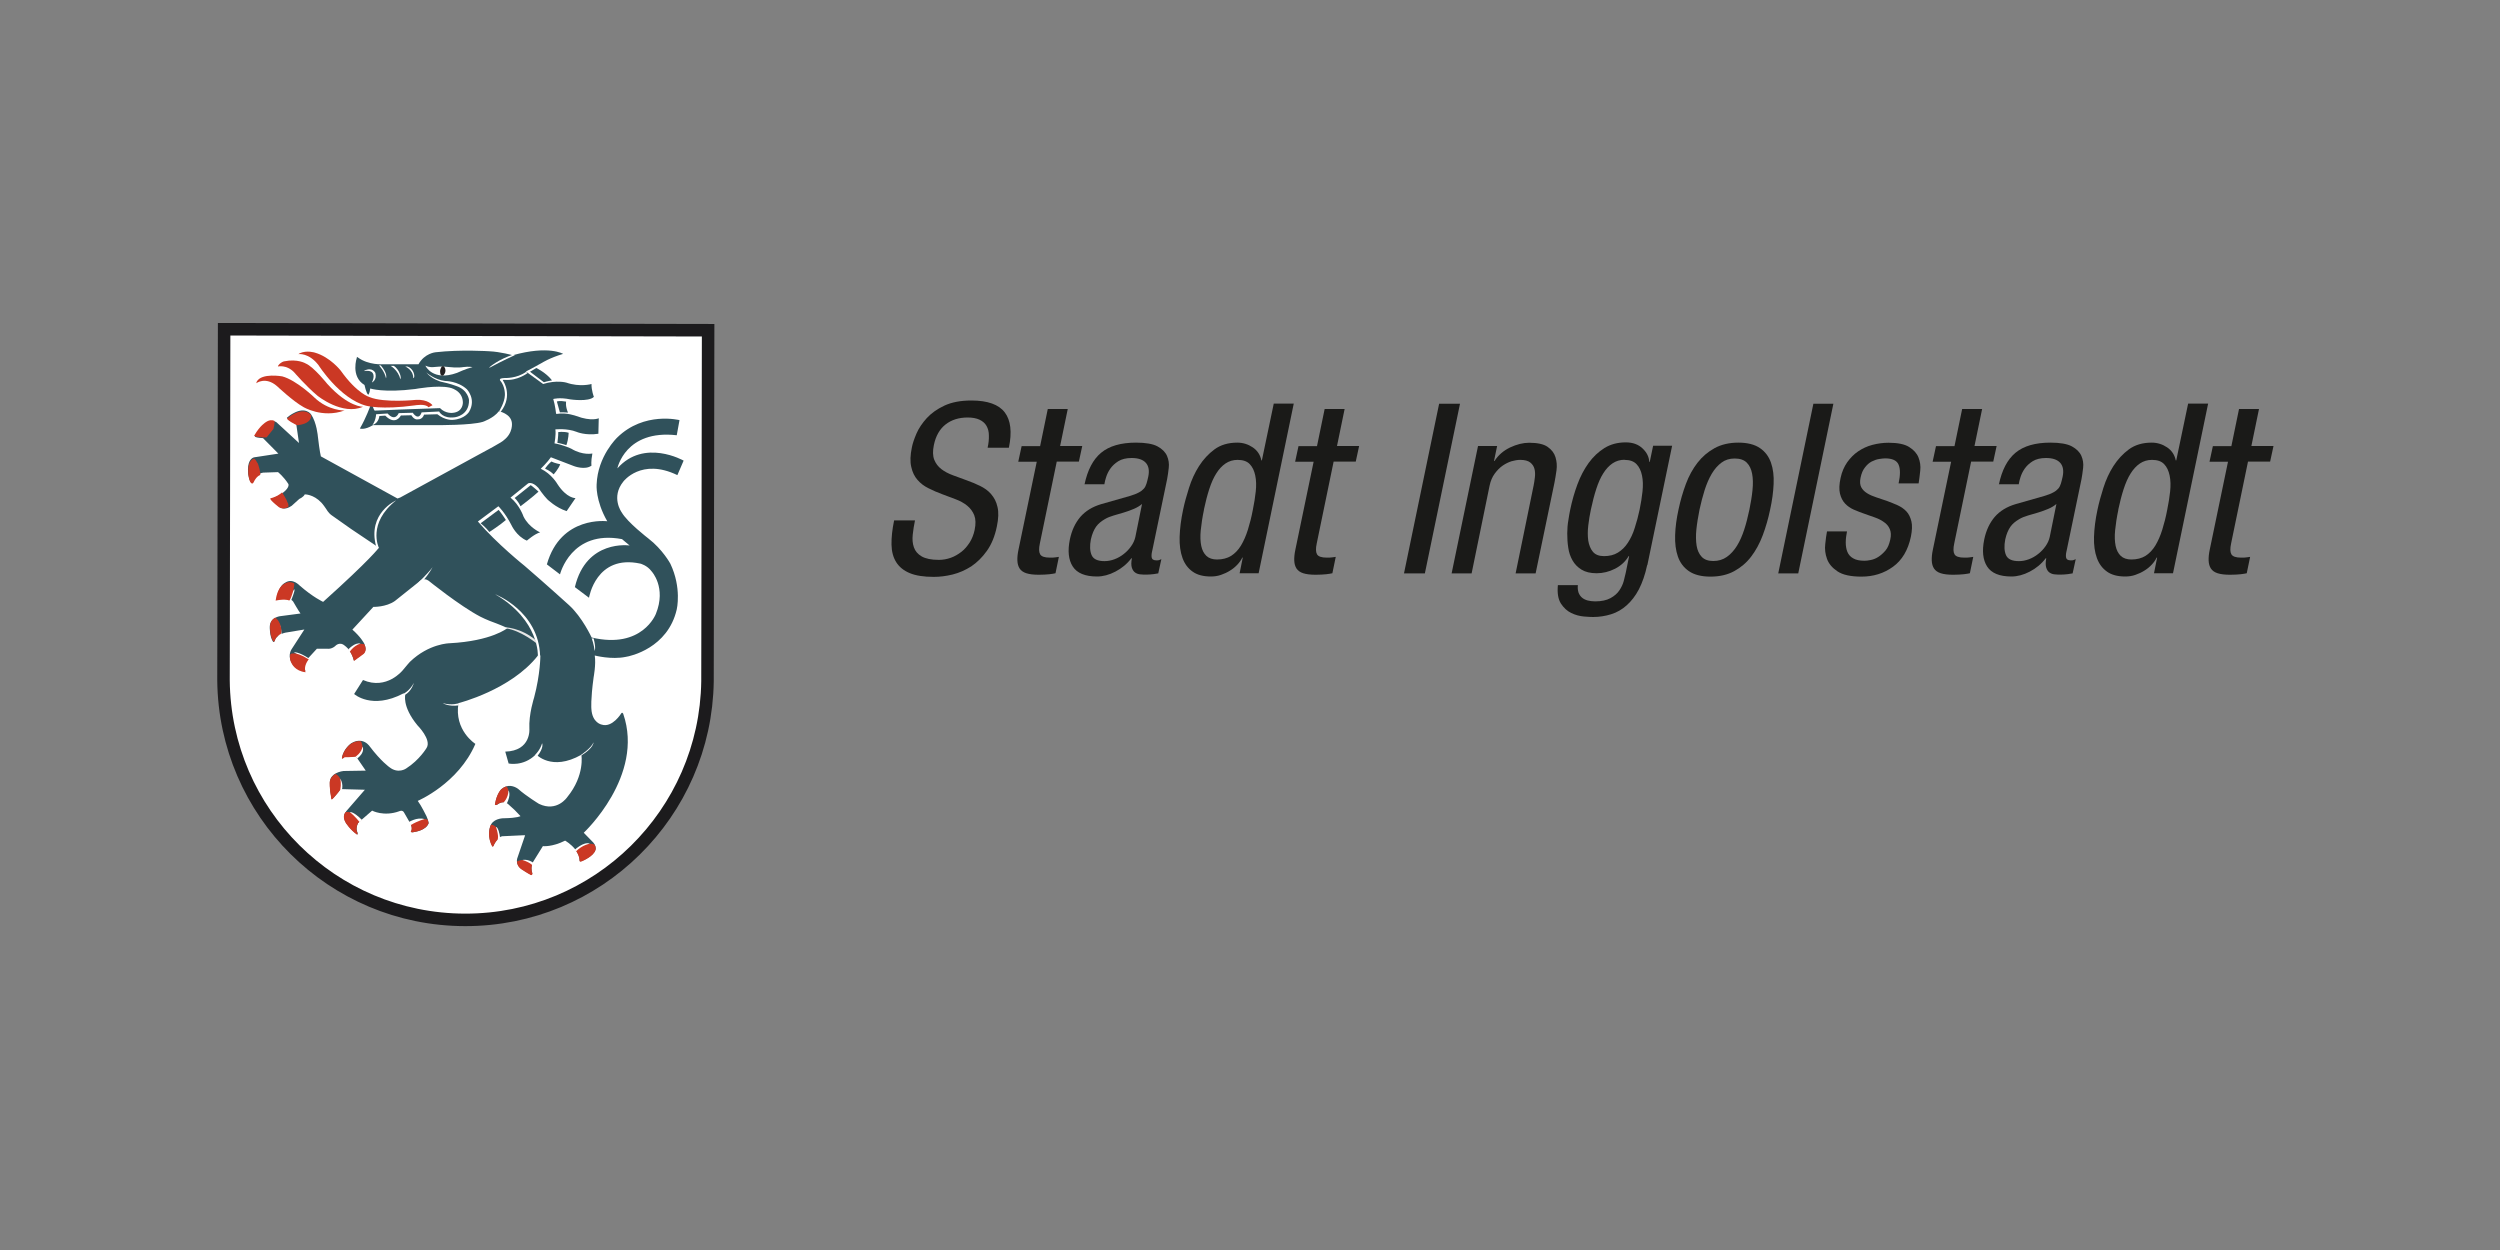 <?xml version="1.0" encoding="UTF-8"?>
<svg xmlns="http://www.w3.org/2000/svg" id="a" viewBox="0 0 200 100" width="200" height="100">
  <rect x="0" y="0" width="200" height="100" fill="#808080" stroke="none"/>
  <defs>
    <style>
      .bq {
        fill: #1a1a18;
      }

      .bq, .br, .bs, .bt, .bu, .bv {
        stroke-width: 0px;
      }

      .br {
        fill: #cb3824;
      }

      .bs {
        fill: #30515b;
      }

      .bw {
        stroke: #1c1b1d;
      }

      .bw, .bu {
        fill: #fff;
      }

      .bt {
        fill: #e6e6e6;
      }

      .bv {
        fill: #232021;
      }
    </style>
  </defs>
  <g>
    <g id="b" data-name="g4730">
      <path id="c" data-name="path187" class="bu" d="M23.77,28.6s.48.05,1.06-.36c0,0-.28.5-1.02.55l-.03-.19"></path>
      <path id="d" data-name="path189" class="bu" d="M21.14,29.76s.69-.18.98-1.01c0,0,.28.83-.73,1.27l-.25-.26"></path>
      <path id="e" data-name="path191" class="bu" d="M20.78,32.66s.05-.59-.21-.9c0,0,.09-.02.07-.21,0,0,.38.31.42,1l-.28.12"></path>
      <path id="f" data-name="path193" class="bu" d="M22.51,34.23s.49.37.75.76c0,0-.06-.42-.51-.94l-.24.18"></path>
    </g>
    <path id="g" data-name="path111" class="bw" d="M56.6,54.26v.24c-.15,10.58-8.79,19.11-19.4,19.09-10.62-.02-19.22-8.58-19.32-19.16v-.24l.05-27.85,38.72.08-.05,27.84"></path>
    <path id="h" data-name="path123" class="bs" d="M29.63,32.46s-.34.97-.84,1.82c0,0,.36.15,1.05-.27h5.16s2.68.02,3.62-.26c0,0,.85-.28,1.29-.85,0,0,.95.18,1.04.92,0,0,.13.82-.68,1.42,0,0,.13.01-2.12,1.21l-6.13,3.35-.22.08-6.13-3.37s-.1-.36-.24-1.59c0,0-.09-1.12-.55-1.78,0,0-.42-.62-1.39-.09,0,0-.24.11-.54.37,0,0,.01.13.75.51l.22,1.51-1.78-1.64s-.05-.05-.14-.08c-.14-.06-.38-.09-.67.11,0,0-.46.26-.91,1.04,0,0-.22.13.62.18l.05.05,1.18,1.19-1.83.28s-.07,0-.16.03c-.2.08-.51.35-.43,1.27,0,0,.07.63.26.7,0,0,.08.07.17-.1,0,0,.11-.3.38-.5.04-.03.09-.05.13-.08.08-.04.17-.07.27-.08l1.18-.04s.44.34.83.95c0,0,.13.25-.4.67,0,0-.04.03-.11.09-.15.11-.46.31-.83.4,0,0-.14.05.64.67,0,0,.28.28.77.03.06-.03.13-.07.2-.12l.61-.55s.33-.14.43-.36c0,0,.69-.02,1.33.66,0,0,.13.13.38.5,0,0,.18.33.44.51l1.56,1.1,1.98,1.33.23.18s-.63.89-4.45,4.32c0,0-.81-.37-1.88-1.31,0,0-.14-.15-.35-.26-.22-.11-.51-.17-.83.05,0,0-.53.23-.67,1.33,0,0,.48-.12.88-.06.07,0,.13.03.2.05.1.03.19.09.25.17,0,0,.46.8.59.96l-1.67.22s-.19.03-.38.14c-.2.12-.4.33-.41.71,0,0-.02.78.27,1.2,0,0,.1.07.15-.17,0,0,.06-.18.29-.34.04-.03.09-.06.14-.09.15-.07.34-.14.6-.17l1.32-.22-1.03,1.59s-.07.1-.11.26c-.05.19-.07.46.1.75,0,0,.26.62,1.12.71,0,0-.17-.35.11-.83.03-.05.07-.11.11-.17.01-.01.02-.03.03-.04l.67-.73h.86s.28.05.59-.2c0,0,.36-.44.81-.02,0,0,.11.07.26.24.04.05.08.1.12.17.12.18.24.42.32.75l.71-.52s.4-.22.13-.79c0,0,0,0,0-.02-.05-.1-.3-.56-.96-1.14l1.68-1.82s1.01.03,1.72-.47l2.03-1.62s.3-.27.67,0c0,0,2.49,2.01,4.13,2.87,0,0,.51.27,1.31.55,0,0,.6.23.86.37,0,0-1.23,1.03-4.63,1.21,0,0-1.65.02-3.17,1.49,0,0-.28.31-.57.67,0,0-1.28,1.61-3.18.78l-.71,1.12s1.41,1.28,3.93-.04l.17.06s-.3.95.97,2.49c0,0,1.14,1.14.73,1.8,0,0-.56.96-1.64,1.65,0,0-.63.45-1.33-.1,0,0-.67-.46-1.6-1.69,0,0-.24-.36-.67-.42-.22-.03-.48,0-.79.19,0,0-.62.42-.74,1.16,0,0-.01.14.21-.07,0,0,.59,0,.9-.05l.06.09.73,1.06-1.78.03s-.32.03-.62.19c-.22.12-.44.33-.47.66,0,0-.04.5.13,1.37,0,0,.02.08.17-.1,0,0,.35-.38.55-.67h.11s1.84.05,1.84.05l-1.51,1.74v.02s-.35.31-.01.87c0,0,.35.56.9.94,0,0,.08.02.02-.18,0,0-.17-.27.06-.74l.28-.25.84-.73s.92.5,2.17.05c0,0,.27-.15.4.13l.42.73.11.18s.17.38,0,.59c0,0,.03.11.32.02,0,0,.89-.12,1.1-.69,0,0,0-.09-.06-.28-.03-.08-.06-.17-.11-.28,0,0-.42-.86-.7-1.23,0,0,3.25-1.38,4.61-4.56,0,0-1.72-1.08-1.35-3.26,0,0,4.19-1.05,6.35-3.8h.2s0,1.47-.5,3.35c0,0-.44,1.34-.38,2.5,0,0,.16,1.77-1.93,1.83l.27.95s1.16.26,2.14-.69l.04-.06s1.24,1.41,3.64.05c0,0,.3,1.64-1.13,3.39,0,0-.82,1.23-2.26.54,0,0-1.02-.62-1.66-1.19,0,0-.45-.37-.96-.21-.13.04-.25.11-.38.22,0,0-.38.35-.51,1.22,0,0,.04.11.2,0,0,0,.22-.19.5-.17.06,0,.12.02.18.05.04.02.09.04.13.07l.56.51.46.48s-.23.15-1.3.17c0,0-.73-.03-1.04.47-.05.07-.07.15-.1.24,0,0-.25.75.2,1.53,0,0,.09.01.11-.12,0,0,.14-.3.35-.5.03-.03.08-.07.11-.09.06-.05.13-.07.2-.09l1.7-.08h.14s-.63,1.85-.63,1.85c0,0-.03.09-.03.2,0,.18.07.44.36.64,0,0,.5.33.76.46,0,0,.13.01.11-.14,0,0-.13-.29-.03-.65.01-.05.04-.11.07-.17l.04-.08.77-1.24s.73.09,1.78-.44c0,0,.46.26.81.7.03.03.05.07.07.1.15.23.28.5.28.8,0,0,.01.11.19.02,0,0,.94-.38,1.08-.9,0,0,.07-.17-.08-.43-.03-.04-.06-.09-.09-.13l-.77-.79s4.87-4.54,3.16-9.51c0,0-.07-.17-.16-.04,0,0-.71,1.17-1.56.9,0,0-.77-.13-.83-1.27,0,0-.07-.69.18-2.52,0,0,.2-1.04.09-1.74,0,0,1.33.35,2.48.11.36-.05,3.37-.7,4.08-3.8,0,0,.41-1.71-.51-3.65,0,0-.61-1.14-1.77-2.03,0,0-1.68-1.29-2.13-2.09,0,0-.88-1.2.14-2.46,0,0,1.43-1.91,4.32-.51l.5-1.16s-3.16-1.8-5.3.62c0,0,.63-3.12,4.75-2.65l.22-1.21s-2.83-.72-4.98,1.39c0,0-1.57,1.48-1.65,3.76,0,0-.11,1.27.85,2.94,0,0-3.72-.48-4.83,3.45l1.05.8s.88-3.59,4.96-2.82l.61.51s-3.47-.52-4.38,3.33l1.13.85s.56-3.5,4.11-2.73c0,0,.54.13.9.62,0,0,1.2,1.28.34,3.4,0,0-1.08,2.85-5.14,1.89,0,0-.75-1.63-1.81-2.59,0,0-1.83-1.66-3.55-3.14,0,0-2.22-1.77-3.74-3.55l1.64-1.22s.53.5,1.04,1.5c0,0,.4.9,1.24,1.25,0,0,.63-.55,1.06-.66,0,0-.9-.39-1.33-1.27,0,0-.31-.92-1.04-1.51l1.41-1.14s.32-.18.81.35c0,0,.42.62.73.93,0,0,.67.66,1.54.94l.71-1.04s-.7.03-1.45-1.13c0,0-.46-.81-1.33-1.22,0,0,.53-.51.81-.92l1.85.71s.88.34,1.4-.04c0,0-.06-.29.07-.97,0,0-.77.17-1.68-.38,0,0-.67-.32-1.35-.43,0,0,.13-.69.07-1.12,0,0,.95-.1,1.7.2,0,0,.71.31,1.74.15l.03-1.24s-.57.28-1.8-.18c0,0-.79-.3-1.52-.17h-.09s-.08-.71-.23-1.19c0,0,.5-.15,1.36.03,0,0,1.47.22,1.89-.2,0,0-.2-.51-.19-1.03,0,0-.92.27-2.01-.11,0,0-.77-.23-1.86.11l-1.38-1s.73-.37,1.3-.7c0,0,.6-.39,1.68-.71,0,0-1.15-.7-4.03.11,0,0-.98-.28-1.89-.32,0,0-2.27-.15-4.28.08,0,0-.88.07-1.37.96h-2.81s-1.19.1-2.06-.56l-.06-.03v.05s-.53,1.51.61,2.2c0,0,.13.63.29.78,0,0,.11-.03.17-.5,0,0,1.08.36,3.6.04,0,0,1.74-.33,2.75-.11,0,0,1.02.18,1.06,1.16,0,0,.05.79-.83.86,0,0-.56.07-1-.38l-3.1.11-2.13.09s-.11-.15-.15-.37l-.18-.04"></path>
    <path id="i" data-name="path117" class="br" d="M20.5,30.66s.74-.57,1.66.23c0,0,1.28,1.21,2.11,1.67,0,0,1.51.92,3.29.28,0,0-1.29.03-2.4-1.03,0,0-1.43-1.39-2.58-1.7,0,0-1.65-.3-2.04.42l-.04.13"></path>
    <path id="j" data-name="path119" class="br" d="M22.23,29.32s.67-.17,1.29.45c0,0,.95,1.11,1.88,1.89,0,0,1.99,1.61,3.64.88,0,0-1.16.04-2.85-1.82,0,0-1.1-1.38-1.73-1.64,0,0-.65-.4-1.74-.17,0,0-.26.05-.46.33l-.03.08"></path>
    <path id="k" data-name="path121" class="br" d="M23.88,28.33s.82-.13,1.6.88c0,0,1.7,2.69,3.82,3.25,0,0,1.21.34,3.88-.03,0,0,.86-.16,1.1.15l.32-.16s-.34-.49-1.33-.43c0,0-2.53.26-3.7-.22,0,0-.99-.26-2.32-2.13,0,0-.84-1.08-2.06-1.43,0,0-.64-.21-1.21.05l-.09.06"></path>
    <path id="l" data-name="path125" class="bs" d="M42.91,29.44s.8.39,1.25.99c0,0-.41.07-.65.15l-1.08-.82-.03-.02.51-.3"></path>
    <path id="m" data-name="path127" class="bs" d="M44.55,32.12s.2-.09.74.01c0,0-.08.34.15.88,0,0-.38-.04-.65-.02l-.24-.87"></path>
    <path id="n" data-name="path129" class="bs" d="M44.65,34.57s.43-.07.84.05c0,0,0,.48-.18.99,0,0-.47-.15-.72-.18,0,0,.08-.57.07-.83v-.04"></path>
    <path id="o" data-name="path131" class="bs" d="M43.62,37.51s.31.09.67.44c0,0,.37-.4.53-.81,0,0-.47-.09-.71-.22,0,0-.24.2-.46.5l-.04.09"></path>
    <path id="p" data-name="path133" class="bs" d="M41.17,39.84s.25.2.47.66c0,0,1.01-.76,1.44-1.17,0,0-.36-.33-.62-.52l-1.29,1.03"></path>
    <path id="q" data-name="path135" class="bs" d="M38.45,41.86s.42.33.7.7c0,0,.88-.57,1.32-.96,0,0-.34-.53-.58-.81l-1.44,1.07"></path>
    <path id="r" data-name="path151" class="br" d="M27.88,51.96s.08.1.12.17c.12.18.24.42.32.75l.71-.52s.4-.22.13-.8c0,0,0,0,0-.02-.62-.15-1.08.22-1.27.42"></path>
    <path id="s" data-name="path153" class="br" d="M28.88,59.3c-.22-.03-.48,0-.79.19,0,0-.62.42-.74,1.16,0,0-.01.14.21-.07,0,0,.59,0,.9-.05l.06.09s.79-.29.36-1.32"></path>
    <path id="t" data-name="path155" class="br" d="M26.85,61.91c-.22.12-.44.33-.47.66,0,0-.04.5.13,1.37,0,0,.02.08.17-.1,0,0,.35-.38.55-.67h.11s.15-.88-.48-1.25"></path>
    <path id="u" data-name="path157" class="br" d="M27.66,64.96s-.34.31,0,.87c0,0,.35.56.9.94,0,0,.08.02.02-.18,0,0-.17-.27.06-.74l.28-.25s-.51-.71-1.26-.64"></path>
    <path id="v" data-name="path159" class="br" d="M32.75,65.76l.11.18s.17.38,0,.59c0,0,.03.11.32.02,0,0,.89-.12,1.1-.69,0,0,0-.09-.06-.28-.52-.22-1.47.17-1.47.17"></path>
    <path id="w" data-name="path161" class="br" d="M41.36,68.91c0,.18.07.44.36.64,0,0,.5.33.76.46,0,0,.13.01.11-.14,0,0-.13-.29-.03-.65.02-.05.04-.11.07-.17.02-.03-.65-.45-1.27-.13"></path>
    <path id="x" data-name="path163" class="br" d="M40.48,62.92c-.13.04-.25.11-.38.22,0,0-.38.35-.51,1.22,0,0,.04.11.2,0,0,0,.22-.2.5-.17.06,0,.12.02.18.05.05.03.45-1.1,0-1.34"></path>
    <path id="y" data-name="path165" class="br" d="M46.02,67.98s.05.07.07.1c.15.23.28.5.28.8,0,0,.01.11.19.02,0,0,.94-.38,1.08-.9,0,0,.07-.17-.08-.43-.31-.18-1.14,0-1.54.42"></path>
    <path id="z" data-name="path167" class="br" d="M39.29,65.97c-.05.07-.07.15-.1.24,0,0-.25.75.2,1.53,0,0,.09.01.11-.12,0,0,.14-.3.35-.5.03-.03.08-.07.11-.09.07-.05-.03-1-.67-1.06"></path>
    <g id="aa" data-name="g4736">
      <path id="ab" data-name="path169" class="bu" d="M29.13,29.69s.61-.14.73.25c0,0,.11.22-.11.66,0,0,.42-.18.28-.76,0,0-.22-.51-.88-.19v.04"></path>
      <path id="ac" data-name="path171" class="bu" d="M30.31,29.22s.46.48.57,1.04c0,0,.17-.34-.42-1.03h-.15"></path>
      <path id="ad" data-name="path173" class="bu" d="M31.24,29.26s.62.36.79,1.08c0,0,.11-.14-.11-.59,0,0-.16-.33-.42-.48h-.25"></path>
      <path id="ae" data-name="path175" class="bu" d="M32.41,29.32s.65.24.65.93c0,0,.12,0,.07-.29,0,0-.07-.47-.53-.64h-.18"></path>
      <path id="af" data-name="path177" class="bu" d="M34.04,29.27s.58,1.26,2.52.56c0,0,.73-.34,1.24-.46,0,0-.26-.07-.78,0,0,0-.3.09-1.38-.03,0,0-.28-.05-1,.03,0,0-.3.03-.58-.11h-.02"></path>
      <path id="ag" data-name="path179" class="bu" d="M29.8,33.99s.25-.3.29-.85l.92-.06s.54.69.89-.03l1.12-.03s.45.71.71-.03l1.4-.07s.28.6,1.27.46c0,0,1.15-.14,1.12-1.38,0,0-.07-.81-1.02-1.12,0,0-.52-.2-1.21-.34,0,0-.75-.19-1.19-.75,0,0,.64.59,1.52.69,0,0,1-.01,1.73.66,0,0,.77.79.18,1.8,0,0-.34.59-1.32.65,0,0-.59.06-1.22-.45l-1.07.03s-.1.4-.51.38c0,0-.26.07-.5-.33l-.84.02s-.42.85-1.25.01l-.47.03s-.04.54-.52.71h-.04"></path>
    </g>
    <g id="ah" data-name="g4744">
      <path id="ai" data-name="path181" class="bu" d="M39.18,29.36s.68-.61,1.9-1l.11.05s-1.1.5-1.97.98l-.08.03.03-.06"></path>
      <path id="aj" data-name="path183" class="bu" d="M39.93,32.9s.44-.69.46-1.28c0,0,.05-.69-.39-1.2,0,0-.05-.11.09-.14,0,0,.13-.04.29-.04,0,0,.96.05,1.7-.49l.13.09s-.78.63-1.83.55c0,0-.21-.03-.14.06,0,0,.83,1.17-.17,2.48l-.02.03-.12-.04v-.03"></path>
    </g>
    <g id="ak" data-name="g4768">
      <path id="al" data-name="path195" class="bu" d="M23,47.96s.28-.36.5-.78c0,0,.24-.27-.21.86l-.28-.08"></path>
      <path id="am" data-name="path197" class="bu" d="M22.27,50.9s.03-.53-.09-1.03c0,0,.27-.23.35.88l-.26.15"></path>
      <path id="an" data-name="path199" class="bu" d="M23.54,52.21s.67.32,1.03.71l.15-.24s-.72-.5-1.16-.5l-.02.03"></path>
      <path id="ao" data-name="path201" class="bu" d="M27.85,51.97s.53-.61,1-.48c0,0-.46.07-.9.68l-.1-.2"></path>
    </g>
    <g id="ap" data-name="g4748">
      <path id="aq" data-name="path185" class="bu" d="M30.27,43.86l.03-.06s-.93-1.94,1.39-3.77c0,0-2.32,1.01-1.6,3.68l.1.13.07.02"></path>
      <path id="ar" data-name="path203" class="bu" d="M33.42,46.65s.85-.81,1.18-1.27c0,0-.25.51-.77,1.09l-.42.18"></path>
      <path id="as" data-name="path205" class="bu" d="M43.03,52.5s.17-2.86-3.42-4.96c0,0,3.49,1.33,3.6,4.95l-.18.02"></path>
    </g>
    <path id="at" data-name="path207" class="bt" d="M40.35,50.18s1.31,0,2.54,1.06l.05.24s-1.27-1.04-2.45-1.21l-.15-.09"></path>
    <g id="au" data-name="g4753">
      <path id="av" data-name="path209" class="bu" d="M47.33,51.05s.19.51.24,1.02c0,0,.13-.18-.08-1h-.17"></path>
      <path id="aw" data-name="path211" class="bu" d="M36.69,56.26s-.53.2-1.27-.01c0,0,.46.3,1.28.18v-.17"></path>
      <path id="ax" data-name="path213" class="bu" d="M32.25,55.52s.52-.24.86-.89c0,0-.2.71-.73.96l-.13-.07"></path>
      <path id="ay" data-name="path215" class="bu" d="M28.45,60.53s.48-.31.55-.8c0,0,.26.44-.44.96l-.11-.17"></path>
      <path id="az" data-name="path217" class="bu" d="M27.22,63.17s.11-.5-.01-.88c0,0,.28.36.14.92l-.13-.03"></path>
      <path id="ba" data-name="path219" class="bu" d="M28.77,65.77s-.41-.53-.78-.79c0,0,.23-.13.98.63l-.2.17"></path>
      <path id="bb" data-name="path221" class="bu" d="M32.69,65.78s.66-.44,1.27-.25c0,0-.49.11-1.11.48l-.16-.22"></path>
      <path id="bc" data-name="path223" class="bu" d="M42.84,60.35s.36-.33.53-.89c0,0,.17.34-.39,1.04l-.15-.15"></path>
      <path id="bd" data-name="path225" class="bu" d="M46.48,60.39s.83-.55,1-1c0,0,.03.43-.99,1.06v-.06"></path>
      <path id="be" data-name="path227" class="bu" d="M40.26,64.22s.4-.34.42-.99c0,0,.24.32-.15,1.08l-.27-.09"></path>
      <path id="bf" data-name="path229" class="bu" d="M39.81,67.2s.13-.28-.13-1.04c0,0,.2-.05.33.88l-.2.16"></path>
      <path id="bg" data-name="path231" class="bu" d="M42.62,69.25s-.18-.25-.82-.45c0,0,.42-.12.92.26l-.11.18"></path>
      <path id="bh" data-name="path233" class="bu" d="M45.97,67.99s.73-.69,1.22-.5c0,0-.61.1-1.12.63l-.1-.13"></path>
    </g>
    <path id="bi" data-name="path235" class="bv" d="M35.58,29.41s.18.3-.1.61c0,0-.15.12-.24-.08,0,0-.03-.09-.03-.17,0-.07-.03-.17.11-.42,0,0,.13-.15.24.03v.03"></path>
    <g>
      <path id="bj" data-name="path137" class="br" d="M24.89,33.21s-.42-.61-1.39-.09c0,0-.24.11-.54.37,0,0,0,.13.75.51.02.05,1.25-.05,1.18-.8"></path>
      <path id="bk" data-name="path139" class="br" d="M21.87,34.33s.16-.63.07-.67c-.14-.06-.38-.09-.67.11,0,0-.46.26-.91,1.04,0,0-.22.13.62.18h.35s.54-.67.54-.67"></path>
      <path id="bl" data-name="path141" class="br" d="M20.57,37.01c-.03-.07-.18-.35-.27-.32-.2.08-.51.35-.43,1.28,0,0,.07.63.26.7,0,0,.08.07.17-.1,0,0,.11-.3.38-.5.04-.03.08-.05.13-.07.08-.05-.15-.95-.23-.99"></path>
      <path id="bm" data-name="path143" class="br" d="M22.57,39.39s-.04.03-.11.09c-.15.11-.46.31-.83.39,0,0-.14.05.64.67,0,0,.28.28.77.03.06-.03.05-.28-.06-.42,0-.11-.42-.77-.42-.77"></path>
      <path id="bn" data-name="path145" class="br" d="M23.55,46.67c-.22-.11-.51-.17-.83.05,0,0-.53.23-.67,1.33,0,0,.48-.12.88-.06.07,0,.13.02.2.05.1.03.44-1,.41-1.37"></path>
      <path id="bo" data-name="path147" class="br" d="M22.01,49.41c-.2.11-.4.33-.41.71,0,0-.02.78.27,1.2,0,0,.1.07.15-.17,0,0,.06-.18.29-.34.04-.03.09-.06.14-.09.15-.08.06-1-.44-1.31"></path>
      <path id="bp" data-name="path149" class="br" d="M23.23,52.32c-.05.19-.07.46.1.75,0,0,.26.62,1.12.71,0,0-.17-.35.11-.83.03-.06.07-.11.11-.17.01-.01.02-.03.03-.04-.03.04-.9-.65-1.47-.42"></path>
    </g>
  </g>
  <g>
    <path class="bq" d="M79.01,35.81c.08-.35.11-.68.1-.98,0-.3-.07-.55-.19-.76-.12-.21-.3-.37-.55-.49-.25-.12-.57-.18-.96-.18-.71,0-1.3.19-1.77.56s-.78.92-.93,1.64c-.1.48-.09.87.03,1.18.12.3.31.55.57.75.26.2.57.36.92.49.35.13.72.27,1.09.4.37.13.73.28,1.08.45.35.17.65.38.89.66s.42.61.51,1.03c.1.41.08.93-.05,1.55-.16.79-.43,1.44-.8,1.96-.37.52-.79.93-1.25,1.24-.47.3-.97.52-1.49.65-.53.13-1.03.19-1.51.19-.8,0-1.44-.1-1.92-.3-.48-.2-.84-.49-1.08-.87s-.37-.85-.38-1.42c-.01-.56.06-1.21.21-1.93h1.67c-.08.38-.14.76-.18,1.13-.04.37-.02.71.09,1.02.1.3.31.55.62.73.31.18.77.28,1.38.28.33,0,.65-.06.96-.17.31-.11.59-.28.85-.48s.47-.46.66-.75c.18-.29.31-.62.39-.99.1-.48.09-.87-.03-1.18-.12-.3-.31-.56-.57-.77-.26-.21-.57-.38-.92-.51-.35-.13-.72-.27-1.09-.41-.37-.14-.73-.29-1.08-.47-.35-.17-.64-.39-.88-.67-.24-.27-.41-.62-.5-1.04-.1-.42-.08-.94.05-1.56.06-.32.19-.69.37-1.11.18-.42.46-.83.82-1.23.36-.39.83-.73,1.41-1s1.29-.41,2.16-.41c1.3,0,2.19.32,2.67.95s.59,1.58.33,2.83h-1.67Z"></path>
    <path class="bq" d="M83.82,32.72h1.6l-.61,2.96h1.77l-.27,1.25h-1.77l-1.35,6.54c-.09.41-.08.7.02.87.1.18.36.27.78.27.18,0,.32,0,.43-.02.11-.01.21-.03.29-.04l-.27,1.31c-.11.03-.28.05-.5.08-.22.02-.5.04-.83.04-.42,0-.75-.04-1-.12-.25-.08-.43-.21-.54-.38-.11-.17-.17-.38-.18-.64s.02-.54.09-.87l1.46-7.03h-1.48l.27-1.25h1.48l.61-2.96Z"></path>
    <path class="bq" d="M86.76,38.76c.24-1.15.68-2,1.33-2.54.65-.54,1.58-.81,2.79-.81.77,0,1.35.1,1.72.3.37.2.63.46.76.76.13.3.18.62.14.96-.04.34-.08.64-.13.9l-1.18,5.68c-.03.1-.04.2-.06.3-.01.1-.01.19,0,.27.01.08.05.14.1.18.06.04.15.07.28.07.1,0,.18,0,.24-.03.06-.02.11-.04.16-.07l-.25,1.14c-.06.01-.19.03-.37.06-.18.02-.38.04-.58.04-.15,0-.31,0-.47-.02-.16-.01-.3-.06-.42-.14-.12-.08-.21-.21-.27-.39-.06-.18-.06-.43,0-.76h-.04c-.35.46-.78.81-1.28,1.07-.5.26-.99.39-1.47.39-.95,0-1.6-.27-1.94-.8-.34-.53-.42-1.25-.23-2.17.15-.72.43-1.32.84-1.8.41-.47.96-.81,1.67-1.02l2.28-.65c.3-.09.54-.18.72-.28.18-.09.31-.2.41-.31.1-.11.16-.25.21-.4s.09-.34.14-.55c.1-.48.04-.85-.19-1.11-.23-.26-.61-.39-1.14-.39-.44,0-.8.09-1.07.26s-.48.37-.64.6-.26.45-.33.67c-.07.22-.11.38-.12.47l-.02.1h-1.6ZM91.36,40.32c-.18.15-.39.28-.65.39-.25.11-.52.2-.8.29-.28.08-.55.16-.82.24-.27.08-.5.17-.7.29-.29.17-.53.36-.7.6s-.32.57-.42,1.02c-.1.52-.08.94.06,1.26.14.32.48.48,1.03.48.27,0,.53-.05.8-.15.27-.1.51-.24.74-.42.23-.18.42-.38.59-.62s.28-.48.34-.75l.53-2.62Z"></path>
    <path class="bq" d="M100.69,45.86h-1.52l.25-1.25h-.04c-.09.19-.22.38-.39.56-.17.18-.37.35-.59.48-.22.14-.46.25-.72.34-.26.09-.53.13-.81.13-.61,0-1.1-.13-1.46-.39-.37-.26-.64-.62-.81-1.09s-.25-1.03-.23-1.69c.02-.66.11-1.39.28-2.18.11-.53.27-1.11.47-1.74s.46-1.21.8-1.74c.34-.53.75-.98,1.24-1.34.49-.36,1.1-.54,1.82-.54.46,0,.87.13,1.24.38.37.25.6.6.69,1.04h.04l.95-4.54h1.6l-2.81,13.57ZM96.32,40.77c-.13.61-.21,1.16-.26,1.65s-.03.91.04,1.25c.07.34.21.61.41.8.2.19.49.29.85.29.44,0,.82-.1,1.13-.29.31-.2.57-.47.79-.83.21-.35.4-.78.55-1.26s.29-1.02.4-1.61c.1-.49.18-.98.23-1.45s.04-.9-.04-1.28c-.08-.38-.22-.68-.44-.91-.22-.23-.54-.34-.97-.34-.37,0-.69.1-.97.29s-.53.46-.74.8c-.22.34-.4.76-.56,1.25-.16.49-.3,1.04-.43,1.65Z"></path>
    <path class="bq" d="M105.97,32.72h1.6l-.61,2.96h1.77l-.27,1.25h-1.77l-1.35,6.54c-.09.41-.08.7.02.87.1.18.36.27.78.27.18,0,.32,0,.43-.02.11-.01.21-.03.29-.04l-.27,1.31c-.11.03-.28.05-.5.08-.22.02-.5.04-.83.04-.42,0-.75-.04-1-.12-.25-.08-.43-.21-.54-.38-.11-.17-.17-.38-.18-.64s.02-.54.09-.87l1.46-7.03h-1.48l.27-1.25h1.48l.61-2.96Z"></path>
    <path class="bq" d="M115.13,32.3h1.67l-2.81,13.57h-1.67l2.81-13.57Z"></path>
    <path class="bq" d="M118.25,35.68h1.52l-.25,1.2h.04c.3-.47.72-.83,1.24-1.08.53-.25,1.04-.38,1.53-.38.67,0,1.17.11,1.48.33.32.22.53.5.63.83.1.33.13.68.08,1.05s-.11.71-.17,1.02l-1.5,7.22h-1.6l1.44-7.03c.04-.19.07-.41.1-.65.03-.24.02-.47-.03-.67s-.16-.38-.34-.52c-.18-.14-.44-.21-.8-.21-.22,0-.45.04-.7.11-.25.08-.49.2-.72.36s-.44.38-.63.64c-.19.26-.32.57-.4.94l-1.44,7.03h-1.6l2.11-10.18Z"></path>
    <path class="bq" d="M131.77,45.22c-.16.76-.39,1.4-.66,1.93-.28.53-.61.95-.98,1.28-.37.33-.79.57-1.24.71s-.94.22-1.44.22c-.15,0-.4-.01-.74-.04s-.68-.12-1.01-.28c-.33-.16-.6-.41-.83-.76-.22-.35-.3-.84-.24-1.47h1.6c-.03.23,0,.42.05.59.06.16.15.3.28.41.13.11.28.18.46.23.18.04.37.07.59.07.51,0,.92-.09,1.23-.26.31-.17.55-.38.71-.62.16-.24.28-.49.35-.75.07-.26.12-.48.16-.66l.27-1.33h-.04c-.25.43-.62.77-1.09,1.01s-.97.36-1.47.36-.9-.1-1.21-.29-.55-.44-.72-.74c-.17-.3-.29-.64-.34-1.02-.06-.37-.08-.75-.08-1.13,0-.38.03-.74.09-1.07.05-.34.1-.62.15-.85.14-.68.33-1.35.57-2s.54-1.22.9-1.72c.36-.5.79-.9,1.27-1.2.49-.3,1.05-.45,1.7-.45.56,0,1,.16,1.34.48.34.32.52.68.54,1.08h.04l.27-1.29h1.52l-1.98,9.54ZM129.97,36.78c-.37,0-.69.1-.97.29s-.53.46-.74.8c-.22.34-.4.76-.56,1.25-.16.49-.3,1.04-.43,1.65-.09.42-.16.85-.21,1.28s-.05.84,0,1.2c.06.36.18.66.37.89.19.23.49.35.89.35.43,0,.8-.09,1.11-.28.31-.19.58-.45.8-.79s.41-.73.55-1.19c.15-.46.28-.94.39-1.46.1-.49.18-.98.23-1.45s.04-.9-.04-1.28c-.08-.38-.22-.68-.44-.91-.22-.23-.54-.34-.97-.34Z"></path>
    <path class="bq" d="M134.28,40.77c.15-.72.35-1.41.59-2.05.24-.65.55-1.21.93-1.7.38-.49.84-.88,1.37-1.17.53-.29,1.17-.44,1.9-.44s1.31.15,1.73.44c.42.29.71.68.88,1.17.17.49.24,1.05.21,1.7-.03.65-.12,1.33-.28,2.05-.15.72-.35,1.41-.59,2.05s-.55,1.21-.92,1.7-.83.88-1.36,1.17c-.53.29-1.17.44-1.9.44s-1.31-.15-1.73-.44c-.42-.29-.71-.68-.88-1.17-.17-.49-.24-1.05-.22-1.7s.11-1.33.27-2.05ZM137.06,44.88c.42,0,.78-.11,1.09-.33s.58-.52.81-.89.42-.81.58-1.3c.16-.49.29-1.02.41-1.58.11-.54.2-1.07.25-1.57.05-.5.04-.94-.03-1.31-.07-.37-.21-.67-.43-.89s-.54-.33-.97-.33c-.41,0-.76.11-1.05.33-.3.22-.56.52-.78.89-.22.37-.41.81-.57,1.31-.16.5-.29,1.02-.41,1.57-.11.56-.2,1.08-.25,1.58-.05.49-.04.93.02,1.3.06.37.2.67.41.89.21.22.52.33.92.33Z"></path>
    <path class="bq" d="M145.07,32.3h1.6l-2.81,13.57h-1.6l2.81-13.57Z"></path>
    <path class="bq" d="M151.89,38.66c.14-.65.14-1.14,0-1.48-.14-.34-.5-.51-1.08-.51-.13,0-.29.02-.48.05-.2.03-.39.1-.59.2-.2.1-.38.26-.54.47-.17.21-.29.49-.36.85-.06.3-.04.55.06.74.1.19.26.35.47.48s.46.24.74.33c.29.09.57.19.86.29.28.1.56.22.84.34.28.13.51.29.7.49s.32.47.4.79c.08.32.06.74-.04,1.24-.23,1.08-.71,1.88-1.43,2.4-.73.53-1.57.79-2.52.79-.86,0-1.5-.14-1.92-.42-.42-.28-.7-.61-.84-1-.14-.39-.19-.78-.14-1.19.04-.41.09-.74.14-1.01h1.6c-.06.3-.1.6-.1.88s.04.54.13.76c.09.22.25.4.47.52.22.13.52.19.91.19.13,0,.29-.02.49-.06s.41-.12.61-.25c.2-.13.39-.3.57-.51.18-.21.3-.51.38-.87.08-.34.06-.62-.04-.85s-.25-.41-.46-.55c-.2-.15-.44-.27-.72-.37-.28-.1-.56-.2-.85-.3-.29-.1-.57-.21-.85-.33-.27-.12-.5-.28-.69-.48s-.33-.47-.41-.79c-.08-.32-.07-.75.05-1.28.1-.47.28-.88.52-1.23.25-.35.54-.65.88-.88.34-.23.72-.41,1.14-.52.42-.11.85-.17,1.29-.17.73,0,1.29.11,1.65.34.37.23.62.51.75.84.13.33.18.68.14,1.05s-.08.71-.13,1.02h-1.6Z"></path>
    <path class="bq" d="M156.97,32.72h1.6l-.61,2.96h1.77l-.27,1.25h-1.77l-1.35,6.54c-.09.41-.08.7.02.87.1.18.36.27.78.27.18,0,.32,0,.43-.02.11-.01.21-.03.29-.04l-.27,1.31c-.11.03-.28.05-.5.08-.22.02-.5.04-.83.04-.42,0-.75-.04-1-.12-.25-.08-.43-.21-.54-.38-.11-.17-.17-.38-.18-.64s.02-.54.09-.87l1.46-7.03h-1.48l.27-1.25h1.48l.61-2.96Z"></path>
    <path class="bq" d="M159.91,38.76c.24-1.15.68-2,1.33-2.54.65-.54,1.58-.81,2.79-.81.77,0,1.35.1,1.72.3.37.2.63.46.76.76.13.3.18.62.14.96-.04.34-.08.64-.13.9l-1.18,5.68c-.03.1-.04.2-.06.3-.01.1-.01.19,0,.27.01.08.05.14.1.18.06.04.15.07.28.07.1,0,.18,0,.24-.03.06-.02.11-.04.16-.07l-.25,1.14c-.06.01-.19.03-.37.06-.18.02-.38.04-.58.04-.15,0-.31,0-.47-.02-.16-.01-.3-.06-.42-.14-.12-.08-.21-.21-.27-.39-.06-.18-.06-.43,0-.76h-.04c-.35.46-.78.81-1.28,1.07-.5.26-.99.39-1.47.39-.95,0-1.6-.27-1.94-.8-.34-.53-.42-1.25-.23-2.17.15-.72.43-1.32.84-1.8.41-.47.96-.81,1.67-1.02l2.28-.65c.3-.09.54-.18.72-.28.18-.09.31-.2.41-.31.1-.11.16-.25.21-.4s.09-.34.14-.55c.1-.48.04-.85-.19-1.11-.23-.26-.61-.39-1.14-.39-.44,0-.8.09-1.07.26s-.48.37-.64.6-.26.45-.33.67c-.07.22-.11.38-.12.47l-.02.1h-1.6ZM164.51,40.32c-.18.15-.39.28-.65.39-.25.11-.52.2-.8.29-.28.08-.55.16-.82.24-.27.08-.5.17-.7.29-.29.17-.53.36-.7.6s-.32.57-.42,1.02c-.1.52-.08.94.06,1.26.14.32.48.48,1.03.48.27,0,.53-.05.8-.15.27-.1.51-.24.74-.42.23-.18.42-.38.59-.62s.28-.48.34-.75l.53-2.62Z"></path>
    <path class="bq" d="M173.84,45.86h-1.52l.25-1.25h-.04c-.09.19-.22.38-.39.56-.17.18-.37.35-.59.48-.22.14-.46.25-.72.34-.26.09-.53.13-.81.13-.61,0-1.1-.13-1.46-.39-.37-.26-.64-.62-.81-1.09s-.25-1.03-.23-1.69c.02-.66.11-1.39.28-2.18.11-.53.27-1.11.47-1.74s.46-1.21.8-1.74c.34-.53.75-.98,1.24-1.34.49-.36,1.1-.54,1.82-.54.46,0,.87.13,1.24.38.37.25.6.6.69,1.04h.04l.95-4.54h1.6l-2.81,13.57ZM169.47,40.77c-.13.61-.21,1.16-.26,1.65s-.03.91.04,1.25c.07.34.21.61.41.8.2.19.49.29.85.29.44,0,.82-.1,1.13-.29.31-.2.57-.47.79-.83.21-.35.4-.78.55-1.26s.29-1.02.4-1.61c.1-.49.18-.98.23-1.45s.04-.9-.04-1.28c-.08-.38-.22-.68-.44-.91-.22-.23-.54-.34-.97-.34-.37,0-.69.1-.97.29s-.53.46-.74.8c-.22.34-.4.76-.56,1.25-.16.49-.3,1.04-.43,1.65Z"></path>
    <path class="bq" d="M179.12,32.72h1.6l-.61,2.96h1.77l-.27,1.25h-1.77l-1.35,6.54c-.09.41-.08.7.02.87.1.18.36.27.78.27.18,0,.32,0,.43-.02.11-.01.21-.03.29-.04l-.27,1.31c-.11.03-.28.05-.5.08-.22.02-.5.04-.83.04-.42,0-.75-.04-1-.12-.25-.08-.43-.21-.54-.38-.11-.17-.17-.38-.18-.64s.02-.54.09-.87l1.46-7.03h-1.48l.27-1.25h1.48l.61-2.96Z"></path>
  </g>
</svg>
